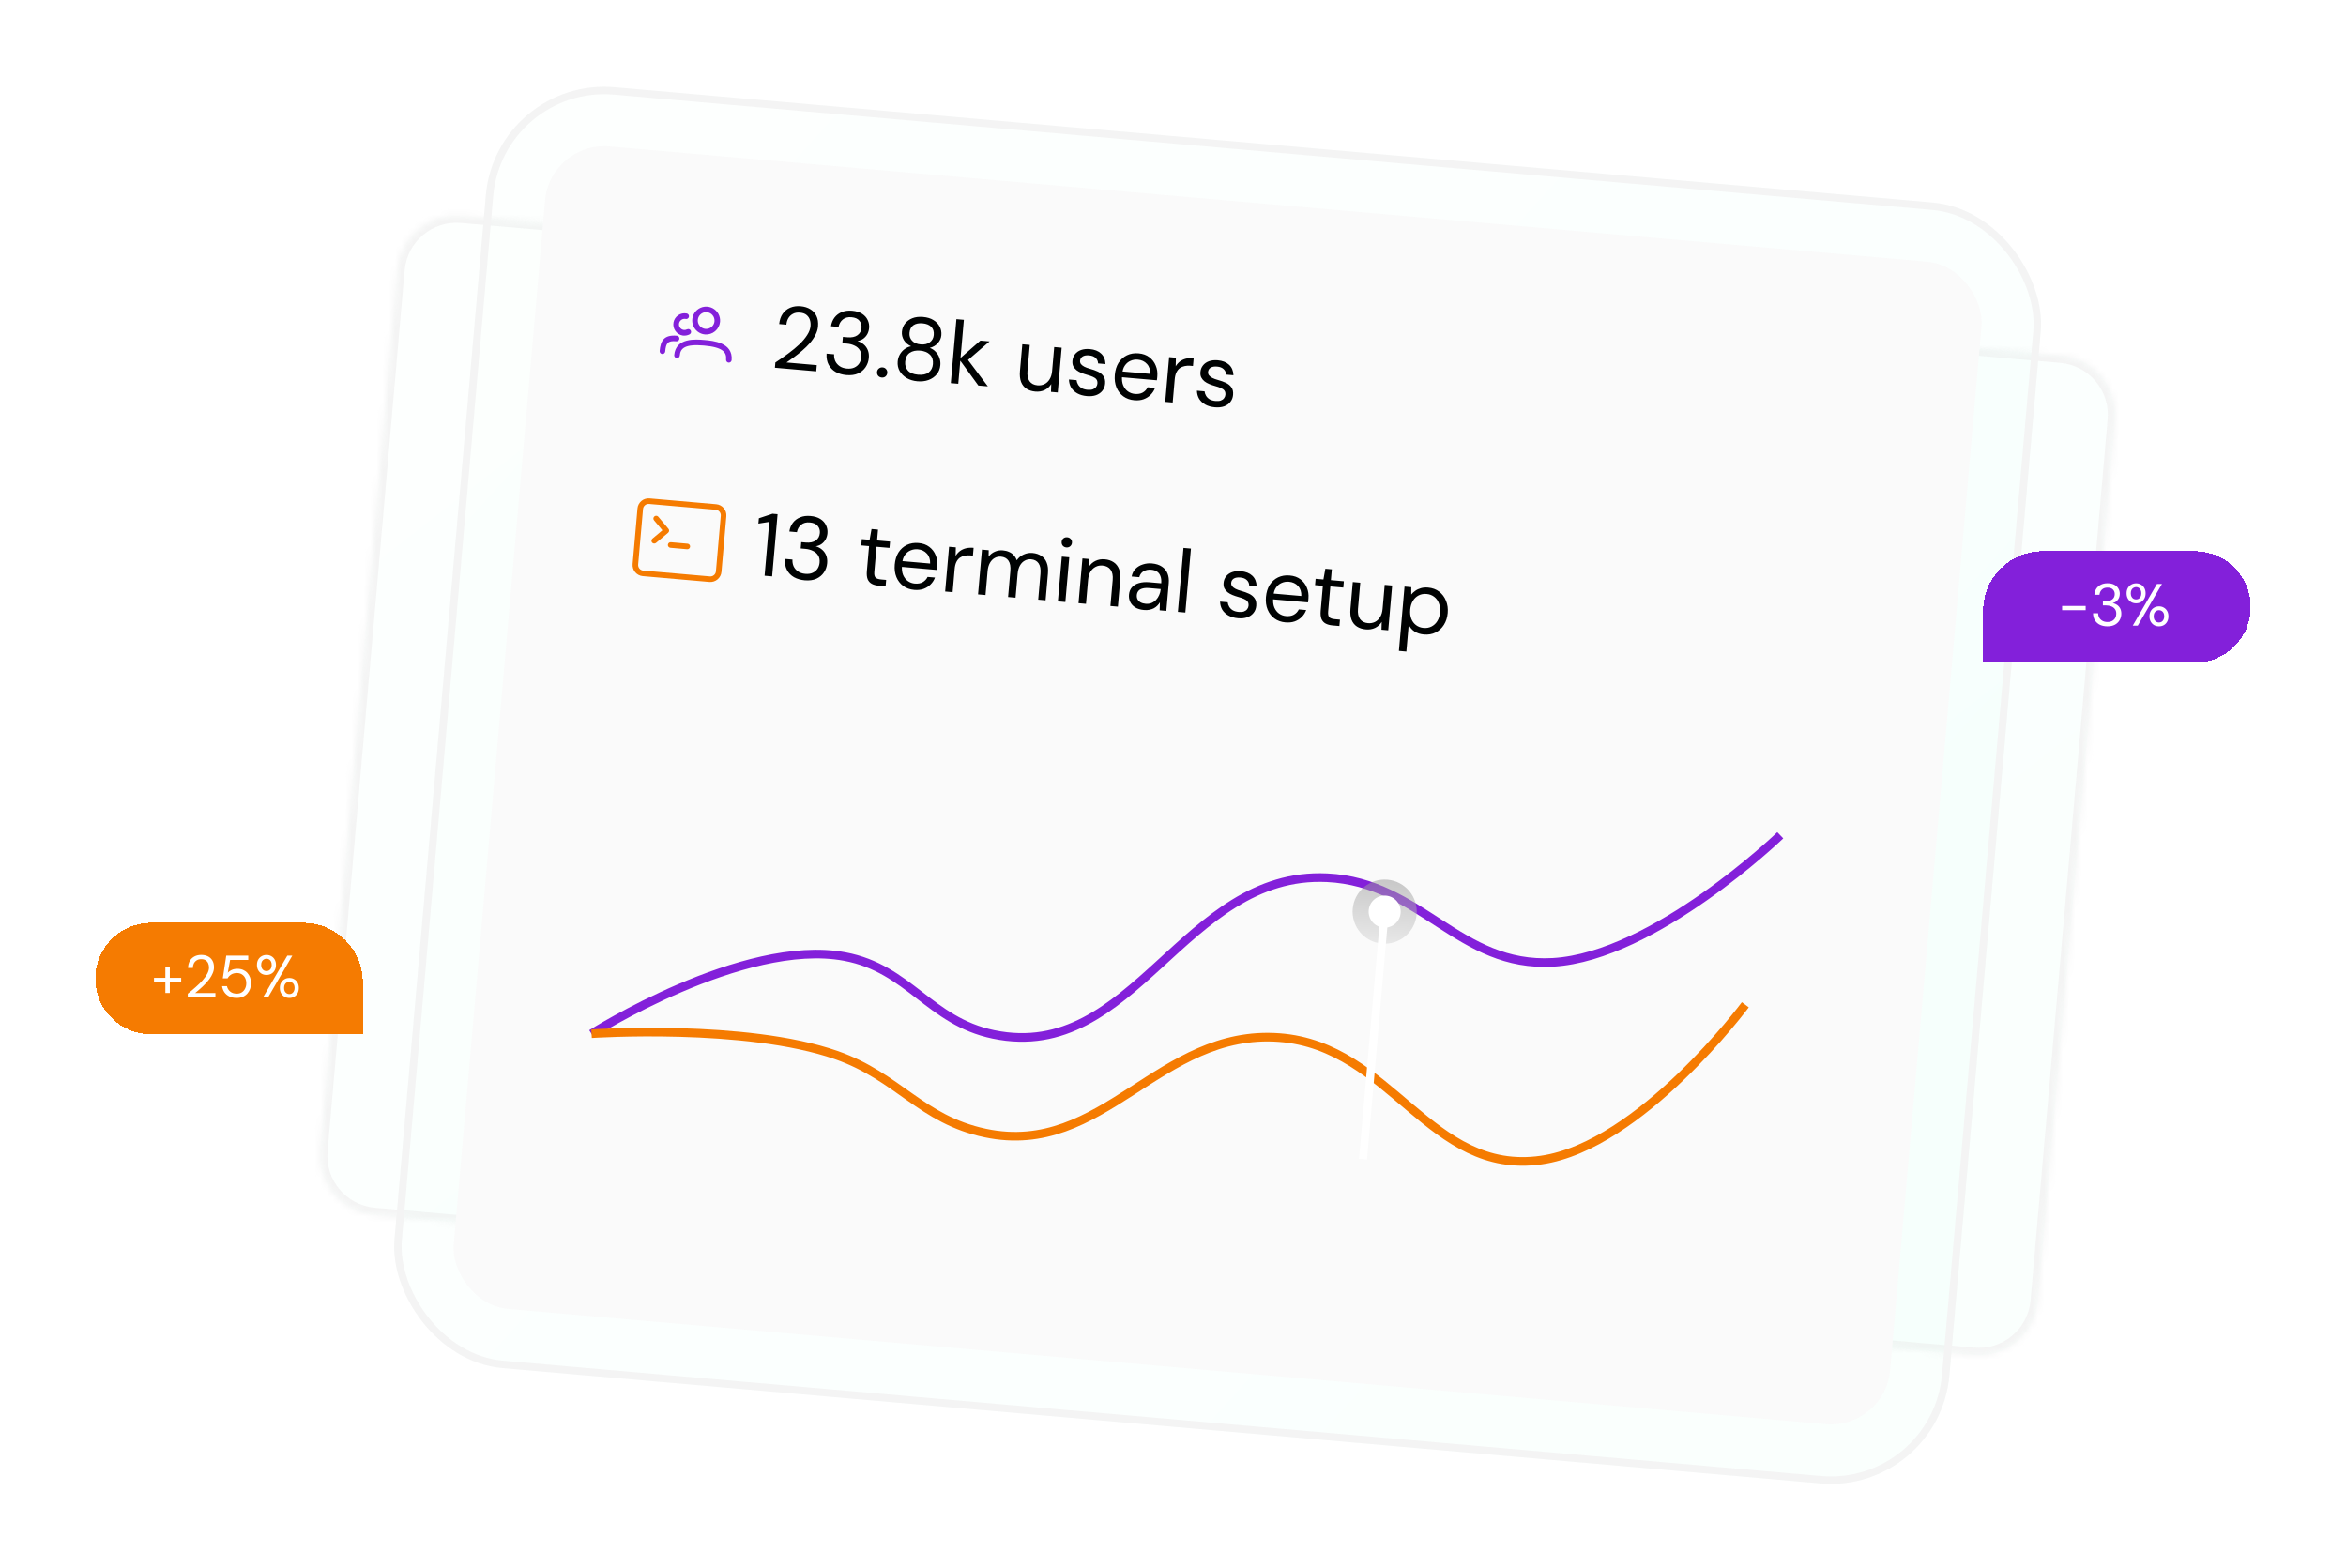 <svg width="377" height="252" viewBox="0 0 377 252" fill="none" xmlns="http://www.w3.org/2000/svg">
<g filter="url(#filter0_dd_259_7258)">
<mask id="path-1-inside-1_259_7258" fill="white">
<path d="M63.836 43.332C64.296 38.075 68.93 34.186 74.188 34.646L331.201 57.132C336.458 57.592 340.347 62.226 339.887 67.483L327.499 209.079C327.039 214.336 322.404 218.225 317.147 217.765L60.134 195.279C54.877 194.819 50.988 190.185 51.448 184.927L63.836 43.332Z"/>
</mask>
<path d="M63.836 43.332C64.296 38.075 68.93 34.186 74.188 34.646L331.201 57.132C336.458 57.592 340.347 62.226 339.887 67.483L327.499 209.079C327.039 214.336 322.404 218.225 317.147 217.765L60.134 195.279C54.877 194.819 50.988 190.185 51.448 184.927L63.836 43.332Z" fill="url(#paint0_linear_259_7258)" fill-opacity="0.1"/>
<path d="M74.083 35.836L331.097 58.321L331.305 55.942L74.292 33.456L74.083 35.836ZM338.697 67.379L326.309 208.975L328.689 209.183L341.077 67.588L338.697 67.379ZM317.251 216.575L60.238 194.089L60.03 196.469L317.043 218.955L317.251 216.575ZM52.638 185.031L65.025 43.436L62.646 43.228L50.258 184.823L52.638 185.031ZM60.238 194.089C55.638 193.687 52.235 189.631 52.638 185.031L50.258 184.823C49.74 190.738 54.115 195.952 60.03 196.469L60.238 194.089ZM326.309 208.975C325.907 213.575 321.851 216.977 317.251 216.575L317.043 218.955C322.957 219.472 328.171 215.097 328.689 209.183L326.309 208.975ZM331.097 58.321C335.697 58.724 339.1 62.779 338.697 67.379L341.077 67.588C341.594 61.673 337.219 56.459 331.305 55.942L331.097 58.321ZM74.292 33.456C68.377 32.938 63.163 37.313 62.646 43.228L65.025 43.436C65.428 38.836 69.483 35.433 74.083 35.836L74.292 33.456Z" fill="#F4F4F4" mask="url(#path-1-inside-1_259_7258)"/>
<g clip-path="url(#clip0_259_7258)">
<rect x="79.735" y="12.35" width="250.829" height="206.635" rx="19.111" transform="rotate(5 79.735 12.35)" fill="url(#paint1_linear_259_7258)" fill-opacity="0.1"/>
<rect x="88.422" y="22.7" width="231.718" height="187.524" rx="9.555" transform="rotate(5 88.422 22.7)" fill="#FAFAFA"/>
<path d="M95.059 166.14C95.059 166.14 119.41 150.679 135.738 153.723C146.098 155.655 149.331 164.09 159.65 166.234C182.294 170.941 190.151 139.965 213.254 141.056C228.382 141.77 234.454 155.534 249.573 154.653C265.885 153.701 286.091 134.231 286.091 134.231" stroke="#8320DA" stroke-width="1.384"/>
<path d="M95.059 166.117C95.059 166.117 119.834 164.466 134.402 169.559C144.364 173.042 148.019 179.912 158.345 182.087C177.327 186.085 186.246 165.296 205.591 166.746C223.687 168.102 229.725 189.011 247.687 186.425C263.613 184.133 280.472 161.473 280.472 161.473" stroke="#F57B01" stroke-width="1.386"/>
<g filter="url(#filter1_d_259_7258)">
<circle cx="222.516" cy="143.927" r="5.154" transform="rotate(5 222.516 143.927)" fill="url(#paint2_linear_259_7258)" fill-opacity="0.5"/>
<circle cx="222.515" cy="143.928" r="2.577" transform="rotate(5 222.515 143.928)" fill="white"/>
<path d="M222.349 145.854L219.036 183.718" stroke="white" stroke-width="1.288"/>
</g>
<path d="M113.284 53.745C112.842 53.707 112.423 53.538 112.077 53.261C111.732 52.984 111.476 52.61 111.343 52.188C111.21 51.766 111.205 51.313 111.329 50.888C111.453 50.463 111.7 50.084 112.039 49.799C112.379 49.514 112.795 49.337 113.235 49.288C113.675 49.24 114.12 49.324 114.513 49.528C114.906 49.733 115.229 50.049 115.442 50.437C115.655 50.826 115.749 51.268 115.71 51.71C115.658 52.301 115.373 52.848 114.918 53.23C114.463 53.612 113.875 53.797 113.284 53.745ZM113.596 50.176C113.331 50.153 113.066 50.209 112.833 50.336C112.6 50.464 112.41 50.658 112.287 50.894C112.164 51.13 112.114 51.397 112.143 51.661C112.172 51.925 112.279 52.175 112.45 52.378C112.62 52.582 112.848 52.73 113.103 52.804C113.358 52.879 113.63 52.876 113.883 52.796C114.136 52.716 114.361 52.563 114.527 52.356C114.693 52.148 114.794 51.896 114.818 51.632C114.849 51.277 114.737 50.924 114.508 50.651C114.279 50.378 113.951 50.207 113.596 50.176ZM117.084 58.274C116.966 58.263 116.858 58.205 116.782 58.115C116.706 58.024 116.668 57.907 116.677 57.789C116.778 56.629 116.215 55.8 113.128 55.53C110.04 55.26 109.342 55.978 109.24 57.139C109.23 57.257 109.173 57.366 109.082 57.443C108.991 57.519 108.873 57.556 108.755 57.546C108.636 57.535 108.527 57.478 108.451 57.387C108.374 57.296 108.337 57.179 108.348 57.06C108.595 54.234 111.825 54.517 113.206 54.638C114.586 54.759 117.816 55.041 117.569 57.867C117.557 57.985 117.5 58.093 117.409 58.169C117.319 58.245 117.202 58.283 117.084 58.274ZM109.862 53.932L109.672 53.915C109.203 53.828 108.787 53.558 108.517 53.164C108.247 52.771 108.144 52.286 108.231 51.817C108.318 51.347 108.588 50.932 108.982 50.662C109.375 50.391 109.86 50.288 110.329 50.376C110.39 50.384 110.448 50.404 110.5 50.435C110.553 50.466 110.598 50.508 110.634 50.557C110.67 50.607 110.695 50.663 110.708 50.722C110.722 50.782 110.723 50.843 110.711 50.903C110.7 50.963 110.676 51.02 110.642 51.071C110.608 51.121 110.564 51.164 110.513 51.197C110.461 51.23 110.404 51.252 110.343 51.262C110.283 51.272 110.222 51.269 110.163 51.254C110.047 51.233 109.929 51.234 109.815 51.259C109.7 51.284 109.592 51.332 109.496 51.4C109.4 51.465 109.317 51.548 109.253 51.646C109.189 51.743 109.145 51.852 109.123 51.967C109.1 52.083 109.101 52.202 109.125 52.317C109.149 52.433 109.196 52.543 109.263 52.64C109.33 52.737 109.415 52.821 109.514 52.884C109.614 52.948 109.725 52.992 109.841 53.013C110.033 53.046 110.231 53.017 110.406 52.93C110.512 52.877 110.635 52.868 110.748 52.905C110.862 52.943 110.955 53.023 111.009 53.13C111.062 53.236 111.071 53.36 111.034 53.473C110.996 53.586 110.915 53.679 110.809 53.733C110.518 53.885 110.19 53.953 109.862 53.932ZM106.414 56.891C106.296 56.88 106.188 56.822 106.112 56.731C106.036 56.641 105.998 56.524 106.007 56.406C106.147 54.8 106.67 53.766 108.77 53.95C108.888 53.96 108.997 54.017 109.074 54.108C109.15 54.199 109.187 54.317 109.177 54.435C109.166 54.554 109.11 54.663 109.019 54.739C108.928 54.816 108.81 54.853 108.692 54.843C107.293 54.72 107.016 55.145 106.899 56.484C106.887 56.602 106.83 56.71 106.739 56.786C106.649 56.862 106.532 56.9 106.414 56.891Z" fill="#8320DA"/>
<path d="M124.528 59.096L124.601 58.254C125.324 57.78 126.013 57.298 126.67 56.809C127.336 56.321 127.931 55.831 128.453 55.339C128.977 54.839 129.394 54.343 129.706 53.852C130.027 53.362 130.208 52.879 130.25 52.403C130.28 52.051 130.247 51.722 130.149 51.416C130.052 51.101 129.874 50.836 129.614 50.621C129.364 50.407 129.011 50.281 128.554 50.241C128.107 50.201 127.727 50.269 127.414 50.443C127.102 50.608 126.856 50.845 126.676 51.155C126.505 51.457 126.404 51.798 126.37 52.179L125.214 52.078C125.281 51.422 125.468 50.872 125.775 50.429C126.093 49.977 126.5 49.648 126.998 49.443C127.496 49.237 128.049 49.16 128.658 49.214C129.258 49.266 129.776 49.427 130.213 49.695C130.651 49.954 130.979 50.314 131.198 50.774C131.426 51.235 131.511 51.799 131.453 52.465C131.412 52.932 131.271 53.389 131.031 53.838C130.799 54.288 130.502 54.723 130.14 55.142C129.778 55.551 129.379 55.943 128.943 56.318C128.517 56.693 128.079 57.043 127.628 57.368C127.187 57.694 126.773 57.989 126.386 58.252L131.255 58.678L131.167 59.677L124.528 59.096ZM136.009 60.274C135.372 60.218 134.801 60.053 134.297 59.779C133.804 59.496 133.426 59.108 133.162 58.614C132.898 58.121 132.787 57.527 132.829 56.83L134.042 56.936C134.019 57.318 134.078 57.678 134.221 58.017C134.375 58.347 134.61 58.621 134.926 58.841C135.243 59.06 135.634 59.191 136.1 59.231C136.567 59.272 136.965 59.216 137.295 59.062C137.625 58.909 137.884 58.692 138.071 58.411C138.26 58.121 138.37 57.79 138.403 57.419C138.444 56.952 138.362 56.566 138.159 56.261C137.966 55.946 137.685 55.706 137.316 55.539C136.957 55.364 136.554 55.257 136.106 55.218L135.364 55.153L135.453 54.139L136.195 54.204C136.852 54.261 137.379 54.154 137.777 53.882C138.175 53.61 138.397 53.207 138.444 52.674C138.482 52.236 138.367 51.857 138.097 51.536C137.838 51.216 137.413 51.03 136.823 50.978C136.261 50.929 135.799 51.052 135.438 51.346C135.076 51.641 134.85 52.038 134.758 52.539L133.544 52.432C133.62 51.892 133.81 51.425 134.113 51.029C134.416 50.634 134.806 50.342 135.283 50.153C135.761 49.955 136.309 49.883 136.928 49.937C137.575 49.994 138.108 50.156 138.526 50.422C138.944 50.689 139.245 51.023 139.431 51.422C139.626 51.823 139.704 52.252 139.664 52.709C139.634 53.052 139.544 53.37 139.393 53.664C139.244 53.948 139.035 54.193 138.768 54.4C138.5 54.607 138.172 54.741 137.783 54.803C138.166 54.913 138.501 55.091 138.786 55.337C139.081 55.583 139.304 55.891 139.454 56.259C139.604 56.627 139.658 57.049 139.617 57.525C139.569 58.067 139.396 58.56 139.099 59.005C138.811 59.44 138.407 59.779 137.887 60.021C137.368 60.254 136.742 60.338 136.009 60.274ZM141.698 60.671C141.46 60.65 141.267 60.556 141.119 60.39C140.98 60.215 140.921 60.013 140.941 59.784C140.961 59.556 141.054 59.372 141.22 59.233C141.396 59.086 141.603 59.022 141.841 59.043C142.079 59.064 142.267 59.162 142.405 59.337C142.544 59.502 142.603 59.7 142.583 59.928C142.563 60.157 142.47 60.345 142.304 60.493C142.138 60.632 141.936 60.691 141.698 60.671ZM147.433 61.273C146.786 61.217 146.215 61.047 145.722 60.764C145.23 60.471 144.85 60.097 144.583 59.642C144.317 59.178 144.209 58.66 144.259 58.089C144.294 57.68 144.409 57.306 144.601 56.968C144.794 56.63 145.044 56.345 145.352 56.113C145.671 55.872 146.025 55.716 146.415 55.645C145.898 55.408 145.51 55.076 145.25 54.651C144.999 54.226 144.894 53.78 144.935 53.314C144.979 52.819 145.146 52.383 145.438 52.005C145.73 51.628 146.12 51.341 146.607 51.144C147.104 50.947 147.681 50.878 148.337 50.935C149.004 50.994 149.56 51.162 150.005 51.441C150.46 51.721 150.794 52.071 151.007 52.493C151.229 52.915 151.318 53.374 151.275 53.869C151.234 54.335 151.049 54.755 150.719 55.129C150.398 55.504 149.963 55.763 149.413 55.907C149.794 56.046 150.116 56.261 150.378 56.553C150.651 56.835 150.848 57.16 150.969 57.525C151.1 57.892 151.148 58.279 151.112 58.689C151.062 59.26 150.866 59.751 150.523 60.162C150.19 60.565 149.751 60.867 149.206 61.069C148.671 61.262 148.08 61.33 147.433 61.273ZM147.525 60.217C148.277 60.282 148.849 60.16 149.241 59.849C149.643 59.529 149.869 59.084 149.919 58.512C149.976 57.865 149.814 57.357 149.434 56.988C149.063 56.62 148.54 56.406 147.864 56.347C147.188 56.288 146.631 56.407 146.193 56.704C145.764 57.003 145.521 57.475 145.464 58.123C145.414 58.694 145.559 59.172 145.9 59.556C146.241 59.931 146.783 60.151 147.525 60.217ZM147.951 55.347C148.551 55.4 149.041 55.285 149.421 55.001C149.8 54.718 150.012 54.329 150.055 53.834C150.104 53.272 149.965 52.833 149.638 52.517C149.32 52.201 148.857 52.017 148.247 51.964C147.648 51.911 147.159 52.012 146.782 52.267C146.414 52.523 146.206 52.931 146.157 53.493C146.114 53.988 146.25 54.407 146.565 54.751C146.89 55.096 147.352 55.295 147.951 55.347ZM157.22 61.957L154.138 57.716L157.55 54.734L159.021 54.863L155.114 58.233L155.204 57.378L158.748 62.09L157.22 61.957ZM152.794 61.569L153.693 51.289L154.893 51.394L153.993 61.674L152.794 61.569ZM166.38 62.931C165.827 62.882 165.352 62.73 164.952 62.475C164.562 62.22 164.272 61.854 164.084 61.377C163.905 60.901 163.845 60.321 163.905 59.635L164.283 55.323L165.482 55.428L165.116 59.612C165.054 60.326 165.164 60.877 165.446 61.266C165.729 61.656 166.155 61.875 166.727 61.925C167.126 61.96 167.496 61.897 167.837 61.734C168.178 61.563 168.455 61.304 168.667 60.958C168.89 60.604 169.025 60.16 169.071 59.627L169.409 55.772L170.608 55.877L169.978 63.073L168.893 62.978L168.932 61.715C168.674 62.144 168.319 62.467 167.868 62.687C167.418 62.897 166.922 62.978 166.38 62.931ZM174.665 63.656C174.065 63.603 173.55 63.457 173.12 63.218C172.7 62.98 172.372 62.673 172.136 62.298C171.911 61.913 171.791 61.476 171.776 60.986L173.004 61.093C173.03 61.345 173.11 61.582 173.244 61.805C173.378 62.028 173.568 62.217 173.813 62.373C174.069 62.52 174.387 62.61 174.768 62.643C175.101 62.672 175.381 62.649 175.608 62.573C175.836 62.487 176.01 62.363 176.13 62.201C176.259 62.04 176.332 61.859 176.35 61.659C176.376 61.364 176.324 61.134 176.195 60.969C176.075 60.805 175.885 60.669 175.626 60.56C175.368 60.441 175.051 60.332 174.676 60.232C174.367 60.148 174.064 60.044 173.768 59.923C173.472 59.801 173.211 59.653 172.987 59.48C172.763 59.298 172.59 59.086 172.467 58.845C172.354 58.605 172.312 58.318 172.341 57.985C172.377 57.576 172.513 57.223 172.75 56.927C172.988 56.622 173.309 56.396 173.716 56.249C174.131 56.103 174.601 56.053 175.124 56.099C175.895 56.166 176.503 56.407 176.946 56.819C177.39 57.232 177.623 57.795 177.647 58.507L176.462 58.403C176.446 58.037 176.314 57.743 176.065 57.519C175.826 57.288 175.478 57.151 175.021 57.111C174.574 57.072 174.223 57.133 173.97 57.293C173.725 57.454 173.59 57.682 173.564 57.977C173.548 58.167 173.595 58.344 173.705 58.507C173.826 58.662 174.005 58.802 174.244 58.928C174.492 59.056 174.798 59.169 175.164 59.268C175.632 59.395 176.055 59.547 176.433 59.724C176.811 59.901 177.106 60.143 177.319 60.449C177.542 60.747 177.632 61.153 177.587 61.667C177.548 62.114 177.399 62.494 177.142 62.808C176.893 63.122 176.556 63.356 176.13 63.51C175.705 63.656 175.217 63.704 174.665 63.656ZM182.274 64.321C181.599 64.262 181.013 64.053 180.517 63.693C180.03 63.334 179.664 62.86 179.418 62.273C179.173 61.676 179.083 61.002 179.149 60.249C179.215 59.488 179.416 58.839 179.751 58.302C180.095 57.767 180.543 57.364 181.094 57.096C181.654 56.829 182.277 56.725 182.963 56.785C183.667 56.846 184.248 57.056 184.706 57.412C185.174 57.77 185.513 58.217 185.725 58.753C185.948 59.281 186.032 59.849 185.979 60.459C185.971 60.554 185.962 60.654 185.953 60.758C185.944 60.863 185.929 60.982 185.907 61.114L180.025 60.599L180.106 59.671L184.832 60.085C184.861 59.426 184.687 58.892 184.31 58.485C183.943 58.079 183.454 57.849 182.845 57.796C182.436 57.76 182.047 57.822 181.678 57.982C181.319 58.133 181.02 58.38 180.779 58.723C180.538 59.057 180.395 59.49 180.348 60.023L180.313 60.423C180.262 61.014 180.323 61.518 180.498 61.936C180.682 62.355 180.936 62.679 181.261 62.909C181.596 63.14 181.963 63.273 182.363 63.308C182.868 63.352 183.291 63.279 183.634 63.088C183.987 62.889 184.252 62.605 184.428 62.236L185.613 62.34C185.461 62.758 185.228 63.127 184.912 63.444C184.597 63.762 184.216 64.002 183.77 64.164C183.335 64.318 182.836 64.371 182.274 64.321ZM187.249 64.584L187.879 57.388L188.964 57.483L188.93 58.861C189.12 58.551 189.349 58.293 189.616 58.086C189.893 57.88 190.213 57.731 190.576 57.638C190.949 57.546 191.363 57.52 191.82 57.56L191.71 58.816L191.268 58.778C190.963 58.751 190.669 58.768 190.386 58.83C190.103 58.882 189.844 58.989 189.609 59.15C189.384 59.313 189.196 59.546 189.045 59.849C188.904 60.144 188.813 60.52 188.773 60.976L188.449 64.689L187.249 64.584ZM195.232 65.455C194.632 65.403 194.117 65.257 193.687 65.018C193.267 64.779 192.939 64.473 192.703 64.097C192.478 63.713 192.358 63.276 192.343 62.785L193.571 62.892C193.597 63.144 193.677 63.381 193.811 63.604C193.945 63.827 194.135 64.016 194.38 64.172C194.636 64.319 194.954 64.409 195.335 64.442C195.668 64.472 195.948 64.448 196.175 64.372C196.404 64.287 196.577 64.163 196.697 64.001C196.826 63.839 196.9 63.658 196.917 63.459C196.943 63.163 196.891 62.934 196.762 62.769C196.642 62.605 196.452 62.468 196.193 62.359C195.935 62.241 195.618 62.132 195.244 62.032C194.934 61.947 194.632 61.844 194.335 61.722C194.039 61.6 193.779 61.453 193.554 61.28C193.33 61.097 193.157 60.885 193.034 60.644C192.921 60.404 192.879 60.117 192.908 59.784C192.944 59.375 193.08 59.022 193.317 58.727C193.555 58.421 193.877 58.195 194.283 58.048C194.698 57.903 195.168 57.853 195.691 57.898C196.463 57.966 197.07 58.206 197.513 58.619C197.957 59.032 198.19 59.594 198.215 60.306L197.029 60.202C197.013 59.837 196.881 59.542 196.632 59.319C196.393 59.087 196.045 58.951 195.589 58.911C195.141 58.872 194.791 58.932 194.537 59.092C194.292 59.253 194.157 59.481 194.132 59.776C194.115 59.967 194.162 60.143 194.272 60.306C194.393 60.461 194.573 60.601 194.811 60.728C195.059 60.855 195.365 60.968 195.731 61.067C196.199 61.194 196.622 61.347 197 61.523C197.378 61.7 197.673 61.942 197.886 62.248C198.11 62.546 198.199 62.952 198.154 63.466C198.115 63.913 197.966 64.294 197.709 64.607C197.461 64.921 197.124 65.155 196.698 65.31C196.273 65.455 195.784 65.503 195.232 65.455Z" fill="#000202"/>
<path d="M107.327 87.545C107.338 87.427 107.395 87.317 107.486 87.241C107.577 87.165 107.694 87.127 107.813 87.138L110.49 87.372C110.608 87.382 110.718 87.439 110.794 87.53C110.87 87.621 110.907 87.739 110.897 87.857C110.887 87.976 110.83 88.085 110.739 88.161C110.648 88.238 110.53 88.275 110.412 88.264L107.735 88.03C107.616 88.02 107.507 87.963 107.43 87.872C107.354 87.781 107.317 87.663 107.327 87.545ZM105.791 83.046C105.753 83.001 105.707 82.963 105.655 82.936C105.603 82.909 105.545 82.892 105.487 82.887C105.428 82.882 105.369 82.889 105.313 82.906C105.257 82.924 105.205 82.953 105.159 82.99C105.114 83.028 105.077 83.075 105.05 83.127C105.023 83.179 105.006 83.236 105.001 83.295C104.996 83.354 105.002 83.413 105.02 83.469C105.038 83.525 105.066 83.577 105.104 83.622L106.445 85.22L104.847 86.56C104.802 86.598 104.765 86.644 104.738 86.697C104.71 86.749 104.694 86.806 104.689 86.865C104.684 86.923 104.69 86.982 104.708 87.038C104.725 87.095 104.754 87.147 104.792 87.192C104.868 87.283 104.978 87.34 105.096 87.35C105.155 87.356 105.214 87.349 105.27 87.331C105.326 87.314 105.379 87.285 105.424 87.247L107.365 85.618C107.41 85.581 107.447 85.534 107.474 85.482C107.502 85.43 107.518 85.373 107.523 85.314C107.529 85.255 107.522 85.196 107.504 85.14C107.487 85.084 107.458 85.032 107.42 84.987L105.791 83.046Z" fill="#F57B01"/>
<path d="M104.382 80.093C103.909 80.052 103.439 80.2 103.075 80.505C102.711 80.811 102.483 81.249 102.442 81.722L101.661 90.646C101.619 91.119 101.768 91.59 102.073 91.954C102.379 92.318 102.816 92.546 103.289 92.587L113.998 93.524C114.472 93.565 114.942 93.417 115.306 93.111C115.67 92.806 115.898 92.368 115.939 91.895L116.72 82.971C116.761 82.498 116.613 82.027 116.308 81.663C116.002 81.299 115.565 81.072 115.091 81.03L104.382 80.093ZM115.013 81.922C115.25 81.943 115.469 82.057 115.621 82.239C115.774 82.421 115.848 82.656 115.828 82.893L115.047 91.817C115.026 92.054 114.912 92.272 114.73 92.425C114.548 92.578 114.313 92.652 114.076 92.631L103.367 91.695C103.131 91.674 102.912 91.56 102.759 91.378C102.607 91.196 102.532 90.961 102.553 90.724L103.334 81.8C103.355 81.563 103.468 81.344 103.651 81.192C103.833 81.039 104.068 80.965 104.304 80.986L115.013 81.922Z" fill="#F57B01"/>
<path d="M122.868 92.522L123.625 83.87L121.874 84.148L121.949 83.291L124.142 82.562L124.956 82.634L124.081 92.629L122.868 92.522ZM129.314 93.259C128.676 93.203 128.106 93.038 127.602 92.764C127.109 92.481 126.73 92.093 126.466 91.6C126.203 91.107 126.092 90.512 126.133 89.815L127.347 89.922C127.323 90.303 127.383 90.663 127.526 91.002C127.679 91.332 127.914 91.607 128.231 91.826C128.547 92.046 128.939 92.176 129.405 92.217C129.872 92.257 130.27 92.201 130.6 92.048C130.93 91.894 131.189 91.677 131.376 91.396C131.565 91.106 131.675 90.775 131.708 90.404C131.748 89.937 131.667 89.551 131.464 89.246C131.27 88.932 130.989 88.691 130.62 88.525C130.262 88.349 129.858 88.242 129.411 88.203L128.669 88.138L128.757 87.124L129.5 87.189C130.157 87.247 130.684 87.139 131.082 86.867C131.48 86.595 131.702 86.192 131.749 85.659C131.787 85.222 131.671 84.842 131.402 84.521C131.142 84.201 130.717 84.015 130.127 83.964C129.566 83.915 129.104 84.037 128.743 84.332C128.381 84.626 128.155 85.024 128.063 85.524L126.849 85.418C126.925 84.878 127.115 84.41 127.418 84.014C127.721 83.619 128.111 83.327 128.588 83.138C129.066 82.94 129.614 82.868 130.233 82.923C130.88 82.979 131.413 83.141 131.83 83.408C132.248 83.674 132.55 84.008 132.736 84.408C132.931 84.808 133.008 85.237 132.969 85.694C132.939 86.037 132.848 86.355 132.698 86.649C132.548 86.933 132.34 87.179 132.072 87.385C131.805 87.592 131.477 87.727 131.088 87.788C131.471 87.899 131.806 88.077 132.091 88.322C132.386 88.569 132.609 88.876 132.759 89.244C132.909 89.612 132.963 90.034 132.921 90.51C132.874 91.053 132.701 91.546 132.403 91.99C132.116 92.425 131.712 92.764 131.192 93.006C130.673 93.239 130.047 93.323 129.314 93.259ZM141.201 94.126C140.772 94.089 140.407 93.99 140.105 93.829C139.802 93.668 139.579 93.423 139.435 93.094C139.302 92.756 139.259 92.316 139.306 91.774L139.657 87.761L138.401 87.651L138.489 86.638L139.746 86.748L140.055 85.019L141.098 85.111L140.945 86.853L143.03 87.035L142.941 88.049L140.856 87.866L140.505 91.879C140.466 92.326 140.53 92.638 140.697 92.816C140.864 92.984 141.177 93.088 141.633 93.128L142.404 93.196L142.315 94.224L141.201 94.126ZM146.91 94.799C146.235 94.739 145.649 94.53 145.153 94.17C144.666 93.811 144.3 93.338 144.054 92.75C143.809 92.153 143.719 91.479 143.785 90.727C143.852 89.965 144.052 89.316 144.387 88.779C144.731 88.244 145.179 87.841 145.73 87.573C146.29 87.306 146.913 87.202 147.599 87.262C148.303 87.323 148.884 87.533 149.342 87.889C149.81 88.247 150.15 88.694 150.362 89.23C150.584 89.758 150.668 90.326 150.615 90.936C150.607 91.031 150.598 91.131 150.589 91.236C150.58 91.34 150.565 91.459 150.543 91.591L144.661 91.077L144.742 90.148L149.468 90.562C149.497 89.903 149.323 89.37 148.946 88.963C148.579 88.556 148.091 88.326 147.481 88.273C147.072 88.237 146.683 88.299 146.314 88.459C145.956 88.61 145.656 88.857 145.415 89.2C145.175 89.534 145.031 89.968 144.984 90.501L144.949 90.9C144.898 91.491 144.959 91.995 145.134 92.413C145.318 92.832 145.572 93.156 145.897 93.386C146.232 93.617 146.599 93.75 146.999 93.785C147.504 93.829 147.927 93.756 148.27 93.565C148.623 93.366 148.888 93.082 149.064 92.714L150.249 92.817C150.097 93.236 149.864 93.604 149.548 93.921C149.233 94.239 148.852 94.479 148.406 94.642C147.971 94.795 147.472 94.848 146.91 94.799ZM151.885 95.061L152.515 87.865L153.6 87.96L153.566 89.338C153.756 89.028 153.985 88.77 154.252 88.563C154.529 88.358 154.849 88.208 155.212 88.115C155.585 88.023 156 87.997 156.456 88.037L156.347 89.293L155.904 89.255C155.599 89.228 155.305 89.245 155.022 89.307C154.739 89.359 154.48 89.466 154.245 89.627C154.02 89.79 153.832 90.023 153.681 90.326C153.54 90.621 153.449 90.997 153.409 91.454L153.085 95.166L151.885 95.061ZM157.17 95.523L157.8 88.327L158.885 88.422L158.866 89.456C159.127 89.105 159.457 88.841 159.856 88.665C160.266 88.48 160.699 88.408 161.156 88.448C161.527 88.481 161.856 88.562 162.142 88.692C162.438 88.814 162.691 88.99 162.901 89.219C163.112 89.439 163.275 89.713 163.391 90.039C163.676 89.623 164.044 89.315 164.493 89.114C164.953 88.905 165.43 88.822 165.925 88.865C166.477 88.914 166.948 89.07 167.337 89.334C167.737 89.59 168.026 89.956 168.205 90.432C168.394 90.899 168.458 91.48 168.398 92.175L168.022 96.473L166.837 96.369L167.201 92.2C167.265 91.476 167.165 90.921 166.901 90.533C166.638 90.146 166.239 89.929 165.706 89.882C165.335 89.85 164.993 89.92 164.681 90.094C164.369 90.259 164.111 90.519 163.907 90.876C163.703 91.232 163.578 91.681 163.53 92.224L163.196 96.051L161.996 95.946L162.361 91.776C162.424 91.053 162.324 90.497 162.061 90.11C161.797 89.722 161.394 89.505 160.852 89.457C160.49 89.426 160.153 89.497 159.84 89.671C159.538 89.836 159.285 90.097 159.081 90.454C158.877 90.81 158.752 91.259 158.704 91.802L158.369 95.628L157.17 95.523ZM170.001 96.646L170.631 89.45L171.83 89.555L171.2 96.751L170.001 96.646ZM171.364 87.974C171.126 87.954 170.933 87.86 170.784 87.693C170.646 87.518 170.587 87.312 170.608 87.074C170.629 86.836 170.722 86.652 170.887 86.522C171.062 86.384 171.268 86.326 171.506 86.347C171.735 86.367 171.923 86.46 172.072 86.626C172.221 86.783 172.285 86.981 172.265 87.219C172.244 87.457 172.145 87.649 171.969 87.797C171.794 87.935 171.592 87.994 171.364 87.974ZM173.317 96.936L173.947 89.74L175.032 89.835L174.979 91.096C175.247 90.669 175.601 90.35 176.041 90.139C176.492 89.919 176.989 89.833 177.531 89.881C178.093 89.93 178.568 90.087 178.958 90.351C179.348 90.606 179.637 90.971 179.826 91.448C180.015 91.916 180.079 92.497 180.018 93.192L179.642 97.49L178.443 97.385L178.808 93.215C178.871 92.492 178.757 91.935 178.465 91.545C178.182 91.156 177.751 90.936 177.17 90.885C176.77 90.85 176.404 90.919 176.073 91.091C175.742 91.254 175.465 91.513 175.242 91.867C175.03 92.213 174.9 92.657 174.852 93.2L174.516 97.041L173.317 96.936ZM183.843 98.03C183.262 97.979 182.785 97.836 182.412 97.602C182.041 97.359 181.774 97.062 181.613 96.712C181.452 96.353 181.39 95.973 181.425 95.574C181.467 95.088 181.627 94.69 181.903 94.378C182.19 94.058 182.57 93.832 183.042 93.701C183.524 93.561 184.079 93.518 184.707 93.573L186.606 93.739C186.646 93.292 186.607 92.914 186.49 92.607C186.383 92.29 186.203 92.045 185.95 91.869C185.706 91.694 185.389 91.59 184.999 91.556C184.542 91.516 184.137 91.595 183.784 91.795C183.431 91.994 183.196 92.314 183.081 92.755L181.853 92.647C181.955 92.138 182.164 91.725 182.48 91.407C182.806 91.081 183.2 90.847 183.663 90.705C184.127 90.554 184.602 90.499 185.088 90.542C185.754 90.6 186.295 90.772 186.711 91.058C187.138 91.335 187.442 91.702 187.622 92.159C187.804 92.607 187.869 93.126 187.817 93.716L187.427 98.171L186.356 98.077L186.396 96.8C186.283 96.991 186.143 97.171 185.975 97.338C185.817 97.497 185.633 97.635 185.421 97.751C185.21 97.857 184.973 97.937 184.709 97.99C184.455 98.045 184.166 98.058 183.843 98.03ZM184.117 97.032C184.45 97.061 184.756 97.021 185.034 96.911C185.323 96.792 185.572 96.622 185.784 96.401C185.996 96.17 186.162 95.911 186.283 95.625C186.414 95.339 186.493 95.034 186.521 94.71L186.525 94.667L184.726 94.51C184.26 94.469 183.879 94.493 183.583 94.583C183.288 94.662 183.07 94.797 182.929 94.986C182.789 95.165 182.708 95.379 182.686 95.626C182.664 95.883 182.701 96.112 182.799 96.312C182.906 96.514 183.069 96.677 183.288 96.801C183.517 96.927 183.793 97.004 184.117 97.032ZM189.283 98.333L190.182 88.052L191.382 88.157L190.482 98.438L189.283 98.333ZM198.953 99.352C198.353 99.299 197.838 99.153 197.408 98.914C196.988 98.676 196.66 98.369 196.424 97.994C196.199 97.609 196.079 97.172 196.064 96.682L197.292 96.789C197.318 97.041 197.398 97.278 197.532 97.501C197.666 97.724 197.855 97.913 198.101 98.069C198.357 98.216 198.675 98.306 199.056 98.339C199.389 98.368 199.669 98.345 199.896 98.269C200.124 98.183 200.298 98.059 200.418 97.897C200.547 97.736 200.62 97.555 200.638 97.355C200.664 97.06 200.612 96.83 200.482 96.665C200.363 96.501 200.173 96.365 199.914 96.256C199.656 96.138 199.339 96.028 198.964 95.928C198.655 95.844 198.352 95.74 198.056 95.619C197.76 95.497 197.499 95.349 197.275 95.176C197.051 94.994 196.878 94.782 196.755 94.541C196.642 94.301 196.6 94.014 196.629 93.681C196.664 93.272 196.801 92.919 197.038 92.623C197.275 92.318 197.597 92.092 198.003 91.945C198.419 91.799 198.889 91.749 199.412 91.795C200.183 91.862 200.791 92.103 201.234 92.516C201.677 92.928 201.911 93.491 201.935 94.203L200.75 94.099C200.734 93.733 200.602 93.439 200.353 93.215C200.114 92.984 199.766 92.847 199.309 92.808C198.862 92.768 198.511 92.829 198.257 92.989C198.013 93.15 197.878 93.378 197.852 93.673C197.836 93.863 197.883 94.04 197.993 94.203C198.114 94.358 198.293 94.498 198.532 94.624C198.78 94.751 199.086 94.865 199.452 94.964C199.92 95.091 200.343 95.243 200.721 95.42C201.099 95.597 201.394 95.839 201.607 96.145C201.83 96.443 201.92 96.849 201.875 97.363C201.835 97.81 201.687 98.19 201.43 98.504C201.181 98.818 200.844 99.052 200.418 99.206C199.993 99.352 199.505 99.4 198.953 99.352ZM206.562 100.017C205.886 99.958 205.301 99.749 204.804 99.389C204.318 99.03 203.952 98.556 203.706 97.969C203.461 97.372 203.371 96.698 203.437 95.945C203.503 95.184 203.704 94.535 204.039 93.998C204.383 93.463 204.831 93.06 205.382 92.792C205.942 92.525 206.565 92.421 207.25 92.481C207.955 92.542 208.536 92.751 208.994 93.108C209.462 93.466 209.801 93.912 210.013 94.449C210.236 94.977 210.32 95.545 210.267 96.155C210.259 96.25 210.25 96.35 210.241 96.454C210.232 96.559 210.216 96.678 210.195 96.81L204.313 96.296L204.394 95.367L209.12 95.781C209.149 95.122 208.975 94.588 208.598 94.181C208.231 93.775 207.742 93.545 207.133 93.492C206.724 93.456 206.335 93.518 205.966 93.678C205.607 93.829 205.308 94.076 205.067 94.419C204.826 94.753 204.683 95.186 204.636 95.719L204.601 96.119C204.55 96.71 204.611 97.214 204.786 97.632C204.969 98.051 205.224 98.375 205.549 98.605C205.884 98.836 206.251 98.969 206.651 99.004C207.156 99.048 207.579 98.975 207.922 98.784C208.275 98.585 208.54 98.301 208.716 97.933L209.901 98.036C209.749 98.454 209.516 98.823 209.2 99.14C208.885 99.458 208.504 99.698 208.058 99.86C207.623 100.014 207.124 100.066 206.562 100.017ZM214.127 100.507C213.699 100.469 213.333 100.37 213.031 100.209C212.729 100.048 212.505 99.803 212.361 99.474C212.228 99.137 212.185 98.696 212.232 98.154L212.583 94.141L211.327 94.032L211.416 93.018L212.672 93.128L212.982 91.4L214.024 91.491L213.872 93.233L215.956 93.415L215.868 94.429L213.783 94.246L213.432 98.259C213.393 98.706 213.456 99.019 213.623 99.196C213.791 99.364 214.103 99.469 214.56 99.508L215.331 99.576L215.241 100.604L214.127 100.507ZM219.49 101.148C218.937 101.1 218.462 100.948 218.062 100.692C217.672 100.438 217.382 100.072 217.194 99.595C217.015 99.119 216.955 98.538 217.015 97.853L217.393 93.541L218.592 93.646L218.226 97.829C218.164 98.543 218.274 99.095 218.556 99.484C218.839 99.873 219.265 100.093 219.836 100.143C220.236 100.178 220.606 100.114 220.947 99.952C221.288 99.781 221.565 99.522 221.777 99.176C222 98.821 222.135 98.377 222.181 97.844L222.519 93.989L223.718 94.094L223.088 101.291L222.003 101.196L222.042 99.933C221.784 100.361 221.429 100.685 220.978 100.905C220.528 101.115 220.032 101.196 219.49 101.148ZM224.802 104.606L225.706 94.268L226.791 94.363L226.789 95.543C226.961 95.328 227.175 95.13 227.431 94.951C227.687 94.763 227.987 94.621 228.331 94.526C228.676 94.422 229.062 94.389 229.491 94.427C230.195 94.488 230.79 94.708 231.275 95.086C231.769 95.465 232.134 95.953 232.37 96.549C232.616 97.136 232.707 97.792 232.644 98.515C232.58 99.239 232.376 99.873 232.031 100.418C231.696 100.955 231.253 101.362 230.701 101.64C230.149 101.918 229.521 102.026 228.817 101.964C228.236 101.914 227.733 101.75 227.306 101.472C226.889 101.196 226.58 100.833 226.38 100.384L226.001 104.711L224.802 104.606ZM228.78 100.911C229.246 100.952 229.67 100.874 230.052 100.677C230.433 100.48 230.742 100.19 230.977 99.808C231.222 99.417 231.369 98.946 231.417 98.394C231.464 97.851 231.401 97.366 231.228 96.938C231.064 96.511 230.811 96.168 230.469 95.908C230.127 95.648 229.723 95.497 229.257 95.456C228.781 95.415 228.352 95.492 227.97 95.689C227.589 95.886 227.28 96.18 227.044 96.572C226.808 96.964 226.667 97.431 226.619 97.974C226.571 98.526 226.629 99.015 226.793 99.442C226.958 99.859 227.211 100.198 227.553 100.458C227.895 100.718 228.304 100.869 228.78 100.911Z" fill="#000202"/>
</g>
<rect x="80.278" y="12.997" width="249.634" height="205.441" rx="18.514" transform="rotate(5 80.278 12.997)" stroke="#F4F4F4" stroke-width="1.194"/>
</g>
<g filter="url(#filter2_di_259_7258)">
<path d="M318.691 93.36C318.691 88.082 322.969 83.804 328.247 83.804H352.732C357.68 83.804 361.691 87.815 361.691 92.762C361.691 97.71 357.68 101.721 352.732 101.721H318.691V93.36Z" fill="#8320DA" shape-rendering="crispEdges"/>
<path d="M331.379 93.278V92.599H335.163V93.278H331.379ZM338.66 95.877C338.233 95.877 337.845 95.8 337.494 95.647C337.15 95.488 336.877 95.253 336.673 94.94C336.469 94.628 336.361 94.24 336.348 93.775H337.16C337.166 94.029 337.227 94.265 337.342 94.482C337.463 94.692 337.635 94.861 337.858 94.988C338.081 95.116 338.348 95.179 338.66 95.179C338.972 95.179 339.234 95.119 339.444 94.998C339.654 94.877 339.813 94.718 339.922 94.52C340.03 94.316 340.084 94.09 340.084 93.842C340.084 93.529 340.008 93.278 339.855 93.087C339.708 92.889 339.507 92.746 339.253 92.657C339.004 92.561 338.73 92.513 338.431 92.513H337.934V91.835H338.431C338.87 91.835 339.214 91.733 339.463 91.529C339.711 91.325 339.836 91.045 339.836 90.688C339.836 90.395 339.737 90.15 339.539 89.953C339.348 89.755 339.055 89.656 338.66 89.656C338.284 89.656 337.985 89.765 337.762 89.981C337.539 90.198 337.412 90.475 337.38 90.812H336.568C336.587 90.449 336.685 90.128 336.864 89.847C337.042 89.567 337.284 89.351 337.59 89.198C337.896 89.038 338.256 88.959 338.67 88.959C339.103 88.959 339.466 89.035 339.759 89.188C340.052 89.341 340.272 89.545 340.418 89.8C340.571 90.055 340.648 90.335 340.648 90.641C340.648 90.87 340.606 91.086 340.524 91.29C340.441 91.488 340.317 91.663 340.151 91.816C339.985 91.969 339.775 92.077 339.52 92.141C339.781 92.192 340.014 92.29 340.218 92.437C340.428 92.584 340.594 92.775 340.715 93.01C340.836 93.246 340.896 93.523 340.896 93.842C340.896 94.205 340.81 94.542 340.638 94.854C340.473 95.16 340.224 95.409 339.893 95.6C339.562 95.784 339.151 95.877 338.66 95.877ZM342.733 95.762L346.622 89.073H347.425L343.536 95.762H342.733ZM346.947 95.877C346.66 95.877 346.402 95.813 346.173 95.686C345.944 95.552 345.759 95.364 345.619 95.122C345.485 94.88 345.418 94.597 345.418 94.272C345.418 93.94 345.485 93.657 345.619 93.421C345.759 93.179 345.944 92.994 346.173 92.867C346.402 92.733 346.66 92.666 346.947 92.666C347.24 92.666 347.498 92.733 347.721 92.867C347.95 92.994 348.132 93.179 348.265 93.421C348.399 93.657 348.466 93.94 348.466 94.272C348.466 94.597 348.399 94.88 348.265 95.122C348.132 95.364 347.95 95.552 347.721 95.686C347.492 95.813 347.234 95.877 346.947 95.877ZM346.937 95.256C347.09 95.256 347.23 95.221 347.358 95.151C347.485 95.074 347.587 94.963 347.663 94.816C347.746 94.67 347.788 94.488 347.788 94.272C347.788 94.049 347.749 93.864 347.673 93.717C347.597 93.571 347.495 93.463 347.367 93.392C347.24 93.316 347.1 93.278 346.947 93.278C346.8 93.278 346.66 93.316 346.526 93.392C346.399 93.463 346.294 93.571 346.211 93.717C346.135 93.864 346.096 94.049 346.096 94.272C346.096 94.488 346.135 94.67 346.211 94.816C346.294 94.963 346.399 95.074 346.526 95.151C346.654 95.221 346.791 95.256 346.937 95.256ZM343.268 92.179C342.981 92.179 342.723 92.115 342.494 91.988C342.265 91.854 342.08 91.666 341.94 91.424C341.806 91.182 341.739 90.898 341.739 90.574C341.739 90.242 341.806 89.959 341.94 89.723C342.08 89.481 342.265 89.296 342.494 89.169C342.73 89.035 342.991 88.968 343.278 88.968C343.564 88.968 343.822 89.035 344.052 89.169C344.281 89.296 344.462 89.481 344.596 89.723C344.73 89.959 344.797 90.242 344.797 90.574C344.797 90.898 344.73 91.182 344.596 91.424C344.462 91.666 344.278 91.854 344.042 91.988C343.813 92.115 343.555 92.179 343.268 92.179ZM343.268 91.558C343.421 91.558 343.561 91.523 343.688 91.453C343.816 91.376 343.918 91.265 343.994 91.118C344.071 90.972 344.109 90.79 344.109 90.574C344.109 90.351 344.071 90.166 343.994 90.019C343.918 89.867 343.816 89.755 343.688 89.685C343.561 89.609 343.424 89.57 343.278 89.57C343.131 89.57 342.991 89.609 342.857 89.685C342.723 89.755 342.615 89.867 342.532 90.019C342.456 90.166 342.418 90.351 342.418 90.574C342.418 90.79 342.456 90.972 342.532 91.118C342.615 91.265 342.72 91.376 342.848 91.453C342.981 91.523 343.122 91.558 343.268 91.558Z" fill="white"/>
</g>
<g filter="url(#filter3_di_259_7258)">
<path d="M15.309 152.482C15.309 147.535 19.32 143.524 24.267 143.524H48.753C54.03 143.524 58.308 147.802 58.308 153.079V161.44H24.267C19.32 161.44 15.309 157.43 15.309 152.482Z" fill="#F57B01" shape-rendering="crispEdges"/>
<path d="M26.573 154.794V150.628H27.29V154.794H26.573ZM24.748 153.045V152.367H29.115V153.045H24.748ZM30.174 155.482V154.918C30.626 154.561 31.056 154.202 31.464 153.838C31.878 153.475 32.244 153.115 32.563 152.759C32.881 152.396 33.13 152.042 33.308 151.698C33.493 151.354 33.585 151.023 33.585 150.704C33.585 150.469 33.544 150.252 33.461 150.054C33.378 149.851 33.244 149.685 33.059 149.558C32.881 149.43 32.639 149.366 32.333 149.366C32.034 149.366 31.785 149.433 31.588 149.567C31.39 149.695 31.241 149.867 31.139 150.083C31.043 150.293 30.995 150.526 30.995 150.781H30.221C30.228 150.341 30.32 149.965 30.499 149.653C30.683 149.335 30.935 149.093 31.253 148.927C31.572 148.761 31.935 148.679 32.343 148.679C32.744 148.679 33.098 148.755 33.403 148.908C33.709 149.054 33.948 149.274 34.12 149.567C34.298 149.86 34.388 150.23 34.388 150.676C34.388 150.988 34.321 151.3 34.187 151.612C34.06 151.924 33.888 152.23 33.671 152.529C33.454 152.822 33.212 153.106 32.945 153.38C32.684 153.654 32.413 153.912 32.133 154.154C31.859 154.396 31.601 154.616 31.359 154.813H34.617V155.482H30.174ZM38.039 155.597C37.581 155.597 37.183 155.514 36.845 155.348C36.514 155.183 36.249 154.956 36.052 154.67C35.861 154.383 35.74 154.061 35.689 153.705H36.472C36.549 154.061 36.724 154.351 36.998 154.574C37.272 154.797 37.622 154.909 38.049 154.909C38.367 154.909 38.638 154.835 38.861 154.689C39.09 154.542 39.266 154.342 39.387 154.087C39.514 153.832 39.578 153.549 39.578 153.236C39.578 152.912 39.514 152.625 39.387 152.376C39.259 152.128 39.084 151.937 38.861 151.803C38.638 151.663 38.377 151.593 38.078 151.593C37.715 151.593 37.406 151.673 37.151 151.832C36.896 151.991 36.705 152.195 36.578 152.443H35.803L36.358 148.793H39.893V149.491H36.979L36.606 151.545C36.765 151.36 36.976 151.211 37.237 151.096C37.504 150.975 37.813 150.914 38.164 150.914C38.495 150.914 38.794 150.972 39.062 151.086C39.329 151.201 39.559 151.364 39.75 151.574C39.941 151.784 40.087 152.029 40.189 152.31C40.298 152.59 40.352 152.896 40.352 153.227C40.352 153.552 40.298 153.858 40.189 154.144C40.087 154.424 39.938 154.676 39.74 154.899C39.543 155.116 39.301 155.288 39.014 155.415C38.727 155.536 38.403 155.597 38.039 155.597ZM42.285 155.482L46.174 148.793H46.977L43.088 155.482H42.285ZM46.499 155.597C46.213 155.597 45.955 155.533 45.725 155.405C45.496 155.272 45.311 155.084 45.171 154.842C45.037 154.6 44.97 154.316 44.97 153.991C44.97 153.66 45.037 153.377 45.171 153.141C45.311 152.899 45.496 152.714 45.725 152.587C45.955 152.453 46.213 152.386 46.499 152.386C46.792 152.386 47.05 152.453 47.273 152.587C47.503 152.714 47.684 152.899 47.818 153.141C47.952 153.377 48.019 153.66 48.019 153.991C48.019 154.316 47.952 154.6 47.818 154.842C47.684 155.084 47.503 155.272 47.273 155.405C47.044 155.533 46.786 155.597 46.499 155.597ZM46.49 154.975C46.643 154.975 46.783 154.94 46.91 154.87C47.038 154.794 47.139 154.682 47.216 154.536C47.299 154.389 47.34 154.208 47.34 153.991C47.34 153.768 47.302 153.584 47.225 153.437C47.149 153.291 47.047 153.182 46.92 153.112C46.792 153.036 46.652 152.998 46.499 152.998C46.353 152.998 46.213 153.036 46.079 153.112C45.952 153.182 45.846 153.291 45.764 153.437C45.687 153.584 45.649 153.768 45.649 153.991C45.649 154.208 45.687 154.389 45.764 154.536C45.846 154.682 45.952 154.794 46.079 154.87C46.206 154.94 46.343 154.975 46.49 154.975ZM42.821 151.899C42.534 151.899 42.276 151.835 42.047 151.708C41.817 151.574 41.632 151.386 41.492 151.144C41.358 150.902 41.292 150.618 41.292 150.293C41.292 149.962 41.358 149.679 41.492 149.443C41.632 149.201 41.817 149.016 42.047 148.889C42.282 148.755 42.543 148.688 42.83 148.688C43.117 148.688 43.375 148.755 43.604 148.889C43.833 149.016 44.015 149.201 44.149 149.443C44.282 149.679 44.349 149.962 44.349 150.293C44.349 150.618 44.282 150.902 44.149 151.144C44.015 151.386 43.83 151.574 43.594 151.708C43.365 151.835 43.107 151.899 42.821 151.899ZM42.821 151.278C42.973 151.278 43.114 151.243 43.241 151.172C43.368 151.096 43.47 150.985 43.547 150.838C43.623 150.692 43.661 150.51 43.661 150.293C43.661 150.07 43.623 149.886 43.547 149.739C43.47 149.586 43.368 149.475 43.241 149.405C43.114 149.328 42.977 149.29 42.83 149.29C42.684 149.29 42.543 149.328 42.41 149.405C42.276 149.475 42.167 149.586 42.085 149.739C42.008 149.886 41.97 150.07 41.97 150.293C41.97 150.51 42.008 150.692 42.085 150.838C42.167 150.985 42.273 151.096 42.4 151.172C42.534 151.243 42.674 151.278 42.821 151.278Z" fill="white"/>
</g>
<defs>
<filter id="filter0_dd_259_7258" x="39.08" y="-0.739" width="313.171" height="253.888" filterUnits="userSpaceOnUse" color-interpolation-filters="sRGB">
<feFlood flood-opacity="0" result="BackgroundImageFix"/>
<feColorMatrix in="SourceAlpha" type="matrix" values="0 0 0 0 0 0 0 0 0 0 0 0 0 0 0 0 0 0 127 0" result="hardAlpha"/>
<feOffset dy="2.389"/>
<feGaussianBlur stdDeviation="4.778"/>
<feComposite in2="hardAlpha" operator="out"/>
<feColorMatrix type="matrix" values="0 0 0 0 0.609 0 0 0 0 0.979 0 0 0 0 0.887 0 0 0 0.1 0"/>
<feBlend mode="normal" in2="BackgroundImageFix" result="effect1_dropShadow_259_7258"/>
<feColorMatrix in="SourceAlpha" type="matrix" values="0 0 0 0 0 0 0 0 0 0 0 0 0 0 0 0 0 0 127 0" result="hardAlpha"/>
<feOffset dy="-2.389"/>
<feGaussianBlur stdDeviation="4.778"/>
<feComposite in2="hardAlpha" operator="out"/>
<feColorMatrix type="matrix" values="0 0 0 0 0.608 0 0 0 0 0.98 0 0 0 0 0.886 0 0 0 0.1 0"/>
<feBlend mode="normal" in2="effect1_dropShadow_259_7258" result="effect2_dropShadow_259_7258"/>
<feBlend mode="normal" in="SourceGraphic" in2="effect2_dropShadow_259_7258" result="shape"/>
</filter>
<filter id="filter1_d_259_7258" x="207.055" y="131.043" width="30.922" height="65.615" filterUnits="userSpaceOnUse" color-interpolation-filters="sRGB">
<feFlood flood-opacity="0" result="BackgroundImageFix"/>
<feColorMatrix in="SourceAlpha" type="matrix" values="0 0 0 0 0 0 0 0 0 0 0 0 0 0 0 0 0 0 127 0" result="hardAlpha"/>
<feOffset dy="2.577"/>
<feGaussianBlur stdDeviation="5.154"/>
<feComposite in2="hardAlpha" operator="out"/>
<feColorMatrix type="matrix" values="0 0 0 0 0 0 0 0 0 0 0 0 0 0 0 0 0 0 0.1 0"/>
<feBlend mode="normal" in2="BackgroundImageFix" result="effect1_dropShadow_259_7258"/>
<feBlend mode="normal" in="SourceGraphic" in2="effect1_dropShadow_259_7258" result="shape"/>
</filter>
<filter id="filter2_di_259_7258" x="304.358" y="71.86" width="71.665" height="46.583" filterUnits="userSpaceOnUse" color-interpolation-filters="sRGB">
<feFlood flood-opacity="0" result="BackgroundImageFix"/>
<feColorMatrix in="SourceAlpha" type="matrix" values="0 0 0 0 0 0 0 0 0 0 0 0 0 0 0 0 0 0 127 0" result="hardAlpha"/>
<feOffset dy="2.389"/>
<feGaussianBlur stdDeviation="7.167"/>
<feComposite in2="hardAlpha" operator="out"/>
<feColorMatrix type="matrix" values="0 0 0 0 0.514 0 0 0 0 0.125 0 0 0 0 0.855 0 0 0 0.1 0"/>
<feBlend mode="normal" in2="BackgroundImageFix" result="effect1_dropShadow_259_7258"/>
<feBlend mode="normal" in="SourceGraphic" in2="effect1_dropShadow_259_7258" result="shape"/>
<feColorMatrix in="SourceAlpha" type="matrix" values="0 0 0 0 0 0 0 0 0 0 0 0 0 0 0 0 0 0 127 0" result="hardAlpha"/>
<feOffset dy="2.389"/>
<feGaussianBlur stdDeviation="7.167"/>
<feComposite in2="hardAlpha" operator="arithmetic" k2="-1" k3="1"/>
<feColorMatrix type="matrix" values="0 0 0 0 1 0 0 0 0 1 0 0 0 0 1 0 0 0 0.25 0"/>
<feBlend mode="normal" in2="shape" result="effect2_innerShadow_259_7258"/>
</filter>
<filter id="filter3_di_259_7258" x="0.976" y="131.58" width="71.665" height="46.583" filterUnits="userSpaceOnUse" color-interpolation-filters="sRGB">
<feFlood flood-opacity="0" result="BackgroundImageFix"/>
<feColorMatrix in="SourceAlpha" type="matrix" values="0 0 0 0 0 0 0 0 0 0 0 0 0 0 0 0 0 0 127 0" result="hardAlpha"/>
<feOffset dy="2.389"/>
<feGaussianBlur stdDeviation="7.167"/>
<feComposite in2="hardAlpha" operator="out"/>
<feColorMatrix type="matrix" values="0 0 0 0 0.961 0 0 0 0 0.482 0 0 0 0 0.004 0 0 0 0.1 0"/>
<feBlend mode="normal" in2="BackgroundImageFix" result="effect1_dropShadow_259_7258"/>
<feBlend mode="normal" in="SourceGraphic" in2="effect1_dropShadow_259_7258" result="shape"/>
<feColorMatrix in="SourceAlpha" type="matrix" values="0 0 0 0 0 0 0 0 0 0 0 0 0 0 0 0 0 0 127 0" result="hardAlpha"/>
<feOffset dy="2.389"/>
<feGaussianBlur stdDeviation="7.167"/>
<feComposite in2="hardAlpha" operator="arithmetic" k2="-1" k3="1"/>
<feColorMatrix type="matrix" values="0 0 0 0 1 0 0 0 0 1 0 0 0 0 1 0 0 0 0.25 0"/>
<feBlend mode="normal" in2="shape" result="effect2_innerShadow_259_7258"/>
</filter>
<linearGradient id="paint0_linear_259_7258" x1="74.661" y1="34.687" x2="257.756" y2="270.043" gradientUnits="userSpaceOnUse">
<stop stop-color="#EFFFFB"/>
<stop offset="1" stop-color="#CDFFF3"/>
</linearGradient>
<linearGradient id="paint1_linear_259_7258" x1="88.815" y1="12.35" x2="340.089" y2="203.476" gradientUnits="userSpaceOnUse">
<stop stop-color="#EFFFFB"/>
<stop offset="1" stop-color="#CDFFF3"/>
</linearGradient>
<linearGradient id="paint2_linear_259_7258" x1="222.516" y1="138.774" x2="222.516" y2="149.081" gradientUnits="userSpaceOnUse">
<stop stop-color="#969696"/>
<stop offset="1" stop-color="#D6D6D6"/>
</linearGradient>
<clipPath id="clip0_259_7258">
<rect x="79.735" y="12.35" width="250.829" height="206.635" rx="19.111" transform="rotate(5 79.735 12.35)" fill="white"/>
</clipPath>
</defs>
</svg>
